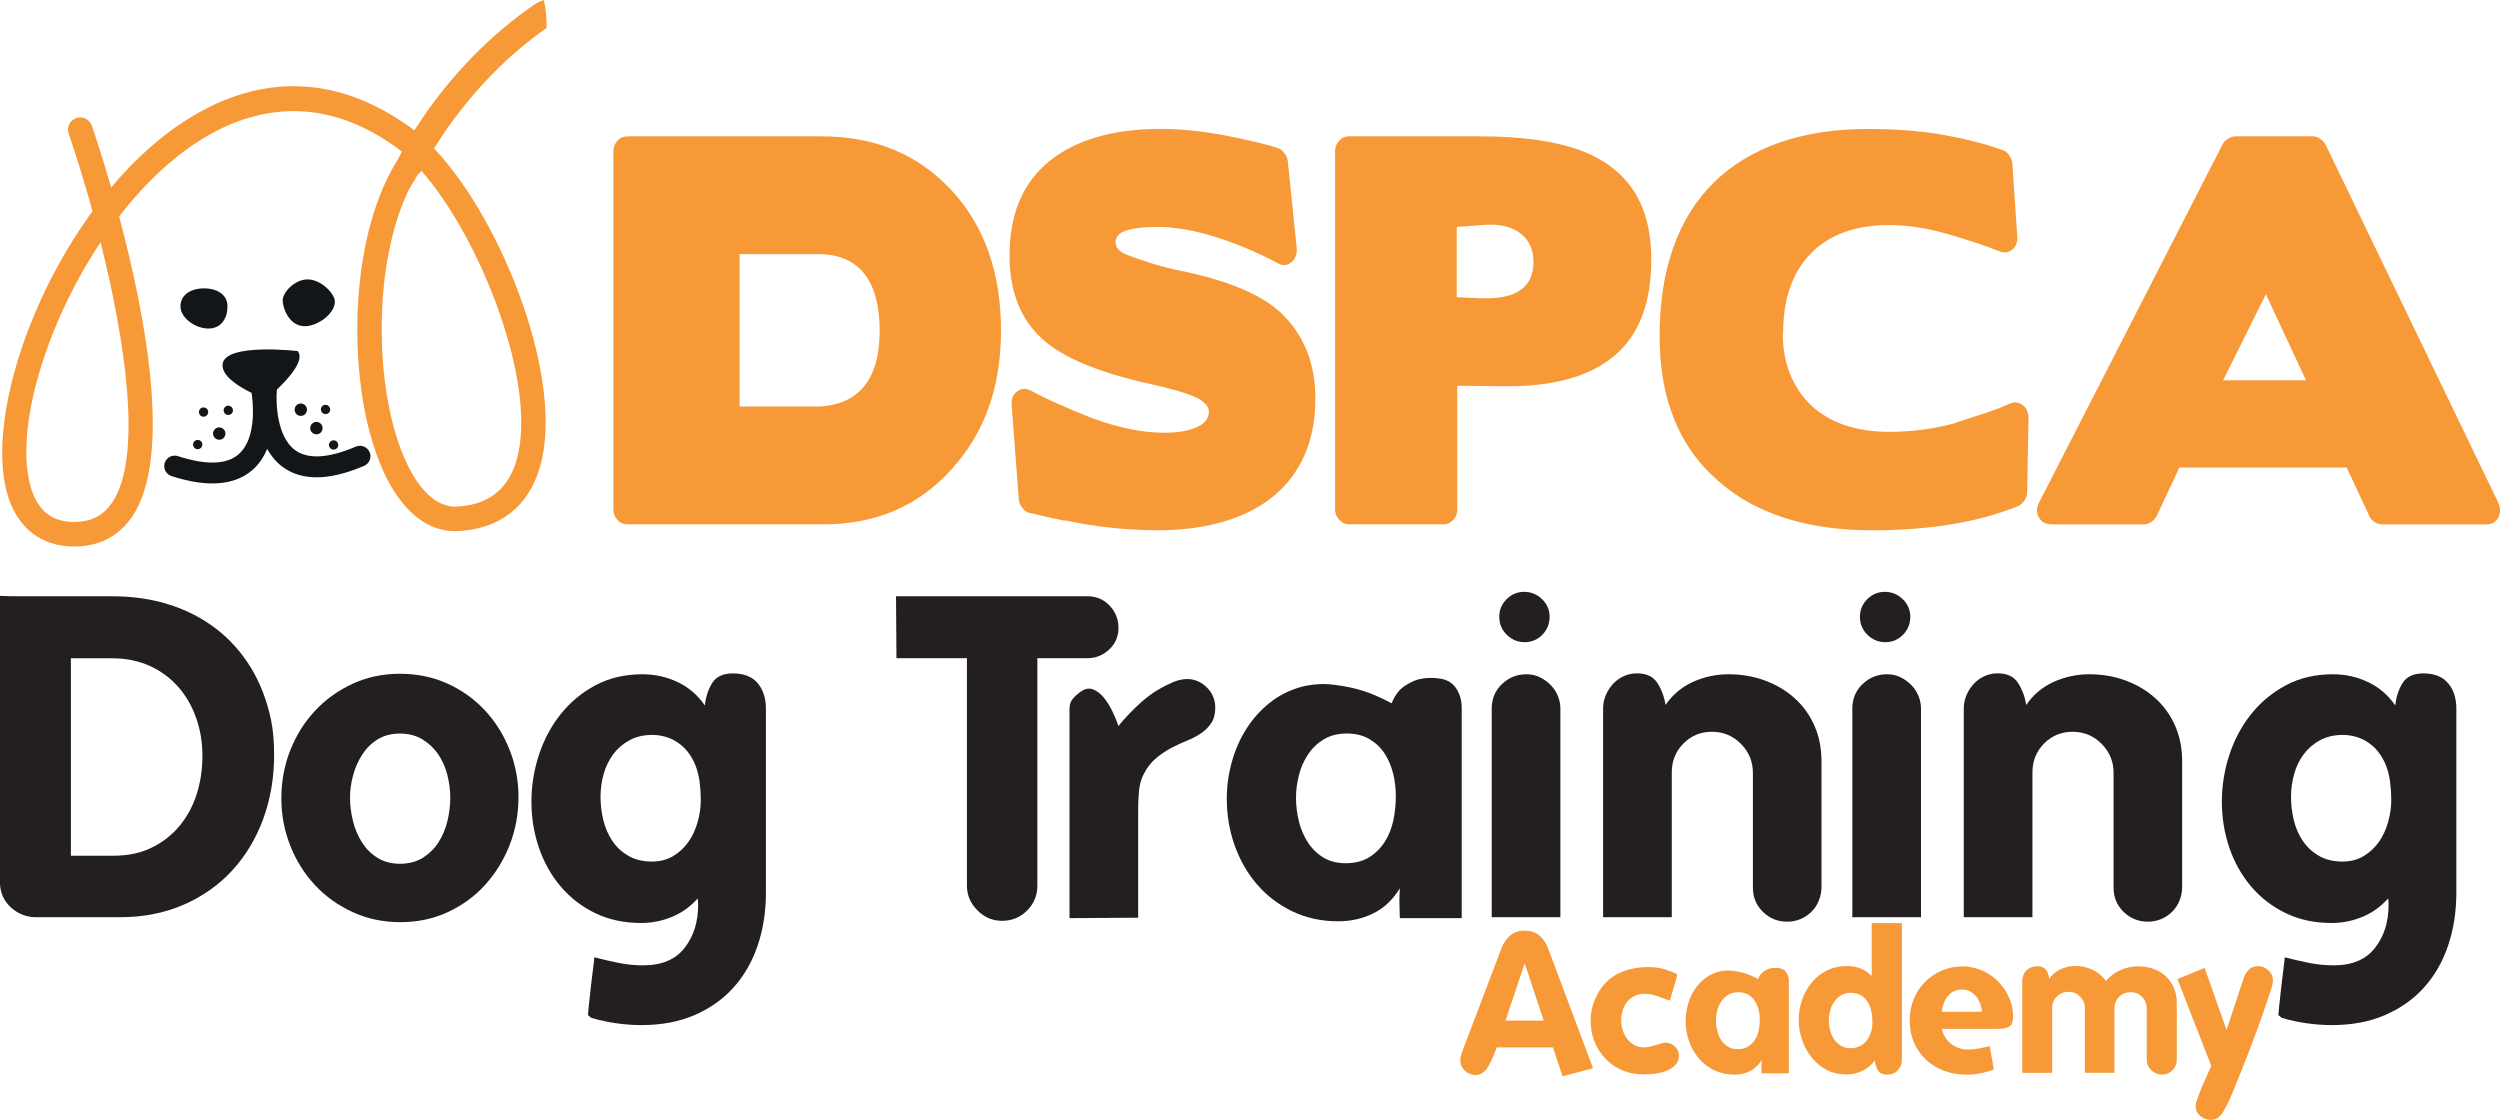 <?xml version="1.0" encoding="UTF-8"?>
<svg id="Layer_2" data-name="Layer 2" xmlns="http://www.w3.org/2000/svg" viewBox="0 0 459.84 205.98">
  <defs>
    <style>
      .cls-1 {
        fill: #131618;
      }

      .cls-1, .cls-2, .cls-3 {
        stroke-width: 0px;
      }

      .cls-2 {
        fill: #231f20;
      }

      .cls-3 {
        fill: #f89938;
      }
    </style>
  </defs>
  <g id="Layer_1-2" data-name="Layer 1">
    <g>
      <path class="cls-1" d="M33.2,56.42c.05,2.12,2.84,4.07,5.23,4.01,2.39-.05,3.46-2.07,3.41-4.19-.04-2.13-2.06-3.25-4.45-3.2-2.39.05-4.24,1.25-4.2,3.38"/>
      <path class="cls-1" d="M52,55.32c.03,1.52,1.56,5.97,5.84,4.32,2.23-.86,3.79-2.68,3.75-4.2-.04-1.53-2.67-4.1-5.06-4.05-2.39.05-4.57,2.41-4.54,3.93"/>
      <path class="cls-1" d="M67.98,83.16c-.42-.97-1.55-1.43-2.53-1.01-5.05,2.16-8.81,2.37-11.18.64-3.39-2.49-3.56-8.85-3.34-11.13,2.18-2.08,5.22-5.46,3.81-7.09,0,0-13.45-1.55-13.8,2.45-.19,2.14,2.93,4.07,5.33,5.24.17,1.06,1.16,8.16-2.34,11.26-2.2,1.95-5.97,2.08-11.2.38-1.01-.33-2.1.22-2.43,1.23-.33,1.02.23,2.1,1.24,2.43,2.62.85,4.99,1.31,7.1,1.36,3.23.08,5.85-.75,7.85-2.52,1.22-1.08,2.06-2.42,2.65-3.83.7,1.25,1.62,2.41,2.84,3.31,1.65,1.21,3.61,1.85,5.89,1.91,2.63.07,5.67-.63,9.1-2.1.98-.42,1.43-1.55,1.01-2.54Z"/>
      <path class="cls-1" d="M56.47,75.35c0-.63-.52-1.13-1.15-1.13-.63,0-1.13.52-1.13,1.15,0,.63.52,1.14,1.15,1.13.63,0,1.13-.52,1.12-1.15"/>
      <path class="cls-1" d="M59.34,78.74c0-.63-.52-1.14-1.15-1.13-.63.01-1.13.52-1.13,1.15,0,.63.52,1.13,1.15,1.13.63,0,1.13-.52,1.12-1.14"/>
      <path class="cls-1" d="M38.3,75.79c0-.47-.39-.85-.86-.85-.47,0-.85.39-.85.86,0,.47.39.85.86.85.47,0,.85-.39.84-.86"/>
      <path class="cls-1" d="M60.73,75.31c0-.47-.39-.85-.86-.85-.47,0-.85.39-.84.86,0,.47.39.85.86.85.47,0,.85-.39.84-.86"/>
      <path class="cls-1" d="M42.84,75.47c0-.47-.39-.85-.86-.85-.47,0-.85.39-.84.86,0,.47.39.85.86.85.47,0,.85-.39.85-.86"/>
      <path class="cls-1" d="M41.46,79.74c0-.63-.52-1.13-1.15-1.13-.63,0-1.13.52-1.12,1.15,0,.62.52,1.13,1.15,1.13.63,0,1.13-.52,1.13-1.15"/>
      <path class="cls-1" d="M37.22,81.76c0-.47-.39-.85-.86-.84-.47,0-.85.39-.85.86,0,.47.39.85.86.84.47,0,.85-.39.84-.86"/>
      <path class="cls-1" d="M62.21,81.83c0-.47-.39-.85-.86-.84-.47,0-.85.39-.84.86,0,.47.39.85.86.85.47,0,.85-.39.85-.86"/>
      <path class="cls-3" d="M95.02,84.6c-1.58,5.43-5.14,8.23-10.91,8.58-4.92.3-9.37-5.47-11.9-15.41-3.24-12.69-2.79-31.14,3.08-43.07.02-.03.06-.06.08-.1.48-.83.97-1.65,1.46-2.47.27-.18.5-.42.68-.71,10.99,12.47,21.48,39.5,17.51,53.19M20.58,92.51c-1.55,2.25-3.68,3.4-6.53,3.49-4.08.14-6.75-1.69-8.14-5.64-3.53-10,1.95-29.81,12.59-45.8,4.41,17.63,7.9,39.44,2.08,47.95M79.83,27.32h0c3.21-5.21,10.01-14.7,20.69-22.17,0-.3.01-.59.01-.89-.02-1.51-.19-2.92-.49-4.25-.7.23-1.39.57-2.07,1.04-11.03,7.66-18.13,17.19-21.76,22.94-.24-.19-.47-.38-.71-.55-18.26-13.14-34.25-6.78-44.44.86-3.82,2.86-7.38,6.33-10.62,10.18-1.84-6.39-3.34-10.76-3.55-11.37-.41-1.17-1.69-1.79-2.87-1.39-1.17.41-1.79,1.69-1.39,2.86,1.22,3.51,2.8,8.52,4.38,14.28C4.08,56.54-2.55,79.93,1.67,91.87c1.92,5.44,5.98,8.48,11.48,8.64.35,0,.7,0,1.06,0,4.31-.15,7.7-1.99,10.07-5.45,7.57-11.06,2.33-37.66-2.37-55.25,3.54-4.58,7.52-8.68,11.84-11.91,8.99-6.74,23.08-12.35,39.12-.81.35.25.7.53,1.04.81-.36.68-.57,1.11-.62,1.21-.02.05-.04.1-.06.15-8.37,13.12-9.07,35.18-5.39,49.62,3.15,12.38,9.18,19.23,16.53,18.8,7.68-.46,12.85-4.54,14.96-11.82,4.57-15.75-6.73-44.82-19.14-58.18l-.36-.35Z"/>
      <path class="cls-3" d="M158.93,50.29c-1.92-2.37-4.73-3.55-8.45-3.55h-14.44v28.04h13.78c3.94,0,6.92-1.17,8.94-3.51,2.02-2.34,3.04-5.81,3.04-10.42s-.96-8.19-2.87-10.56M151.13,25.08c9.79,0,17.75,3.31,23.88,9.92,6.07,6.55,9.11,15.14,9.11,25.76s-3.06,18.93-9.19,25.67c-6.07,6.68-13.89,10.01-23.46,10.01h-36.1c-.71,0-1.32-.28-1.81-.82-.49-.55-.74-1.18-.74-1.91V27.81c0-.73.25-1.37.74-1.91.49-.55,1.09-.82,1.81-.82h35.77Z"/>
      <path class="cls-3" d="M239.94,83.75c-1.34,3-3.26,5.52-5.74,7.55-2.49,2.03-5.52,3.58-9.11,4.64-3.59,1.06-7.62,1.59-12.1,1.59-2.41,0-4.8-.11-7.18-.32-2.38-.21-4.74-.53-7.09-.95-.55-.13-1.03-.21-1.44-.27-.41-.06-.83-.15-1.27-.28v.09c-1.59-.3-2.94-.59-4.06-.86-1.12-.28-1.98-.47-2.58-.59-.49-.12-.93-.42-1.31-.91-.38-.48-.6-1-.66-1.55l-1.31-17.3c-.11-1.15.22-2.02.99-2.59.77-.58,1.61-.62,2.54-.14,2.68,1.46,6.4,3.13,11.16,5.01,4.92,1.82,9.38,2.73,13.37,2.73,2.46,0,4.44-.34,5.95-1,1.5-.67,2.26-1.64,2.26-2.91,0-.67-.44-1.33-1.31-2-1.42-.97-4.65-2-9.68-3.1-9.46-2.12-16.02-4.88-19.69-8.28-3.99-3.64-5.99-8.74-5.99-15.29,0-7.65,2.45-13.44,7.34-17.39,4.9-3.94,11.72-5.92,20.47-5.92,3.83,0,7.9.43,12.22,1.27,2.08.43,3.9.82,5.46,1.19,1.56.36,2.86.73,3.89,1.09.44.12.83.43,1.19.91.35.49.56.97.61,1.46l1.64,15.93c.11,1.16-.22,2.05-.99,2.69-.77.64-1.62.68-2.54.14-1.69-.91-3.47-1.76-5.33-2.55-1.86-.79-3.81-1.52-5.83-2.19-4.05-1.27-7.68-1.91-10.91-1.91-2.46,0-4.36.21-5.7.64-1.34.42-2.01,1.15-2.01,2.19,0,.97.68,1.73,2.05,2.28,1.26.49,2.79,1.02,4.59,1.59,1.81.58,3.94,1.11,6.4,1.59,8.86,1.94,14.93,4.74,18.21,8.37,3.66,3.88,5.49,8.86,5.49,14.93,0,3.95-.67,7.42-2.01,10.42"/>
      <path class="cls-3" d="M267.95,41.74v12.93l4.18.18c6.62.31,9.93-1.91,9.93-6.65,0-2.31-.82-4.08-2.46-5.32-1.64-1.24-3.94-1.75-6.89-1.5l-4.76.36ZM268.04,70.96v22.76c0,.73-.25,1.37-.74,1.91-.49.55-1.09.82-1.8.82h-17.39c-.66,0-1.25-.28-1.76-.82-.52-.55-.78-1.18-.78-1.91V27.81c0-.73.24-1.37.74-1.91.49-.55,1.07-.82,1.72-.82h24.2c5.19,0,9.76.41,13.7,1.23,3.94.82,7.22,2.14,9.85,3.96,2.62,1.82,4.61,4.17,5.94,7.05,1.34,2.88,2.01,6.36,2.01,10.42,0,8.07-2.3,14-6.89,17.79-4.59,3.8-11.38,5.63-20.35,5.51l-8.45-.09Z"/>
      <path class="cls-3" d="M327.92,61.31c0,2.79.45,5.29,1.35,7.51.9,2.21,2.17,4.11,3.81,5.69,3.5,3.28,8.32,4.92,14.44,4.92,4.21,0,8.28-.55,12.22-1.64h-.16c2.08-.67,3.95-1.27,5.62-1.82,1.67-.55,3.16-1.12,4.47-1.73.87-.36,1.67-.28,2.38.27.71.55,1.07,1.34,1.07,2.37l-.25,13.65c0,.49-.16.99-.49,1.5-.33.52-.71.86-1.15,1.05-3.78,1.52-7.89,2.64-12.35,3.37-4.46.73-9.28,1.09-14.48,1.09-12.09,0-21.55-3.04-28.39-9.11-7.16-6.19-10.75-15.05-10.75-26.58,0-6.19.85-11.65,2.54-16.38,1.69-4.74,4.18-8.71,7.46-11.92,3.28-3.22,7.3-5.66,12.06-7.33,4.76-1.67,10.17-2.5,16.24-2.5,5.3,0,10.04.38,14.19,1.14,4.16.76,7.71,1.68,10.67,2.78.44.12.82.42,1.14.91.33.48.52.97.58,1.46l.9,13.38c.11,1.09-.19,1.93-.9,2.51-.71.58-1.5.68-2.38.32-2.41-.97-5.5-2-9.27-3.1-1.85-.55-3.7-.97-5.53-1.27-1.83-.3-3.68-.45-5.54-.45-6.12,0-10.9,1.73-14.31,5.19-3.42,3.46-5.13,8.38-5.13,14.75h-.08Z"/>
      <path class="cls-3" d="M408.9,69.96h15.26l-7.38-15.84-7.88,15.84ZM438.02,96.45c-.38,0-.81-.15-1.27-.45-.47-.3-.78-.67-.94-1.09l-4.18-8.92h-30.76l-4.18,8.92c-.22.43-.55.79-.99,1.09-.44.3-.87.45-1.31.45h-16.99c-1.09,0-1.89-.42-2.38-1.28-.49-.85-.47-1.79.08-2.82l33.72-65.81c.16-.36.49-.7.98-1,.49-.3.9-.46,1.23-.46h14.52c.38,0,.79.15,1.23.46.44.3.77.67.99,1.09l31.75,65.82c.44,1.03.44,1.96,0,2.78-.44.82-1.2,1.23-2.3,1.23h-19.2Z"/>
      <g>
        <path class="cls-2" d="M48.42,150.63c-1.34,3.64-3.24,6.79-5.7,9.47-2.46,2.68-5.44,4.78-8.94,6.31-3.5,1.53-7.41,2.3-11.73,2.3H6.72c-1.86,0-3.44-.62-4.76-1.84-1.31-1.23-1.97-2.77-1.97-4.63v-52.64c.98.05,2.43.08,4.35.08h16.4c3.72,0,7.17.51,10.37,1.52,3.2,1.01,6.07,2.49,8.61,4.43s4.67,4.32,6.4,7.13c1.72,2.82,2.96,6.03,3.73,9.63.22,1.09.37,2.17.45,3.24.08,1.07.12,2.15.12,3.24,0,4.21-.67,8.13-2.01,11.77ZM13.04,121.07v36.33h7.79c2.68,0,5.03-.49,7.05-1.48,2.02-.98,3.73-2.31,5.12-3.98,1.39-1.67,2.45-3.61,3.16-5.82.71-2.21,1.07-4.58,1.07-7.09s-.38-4.78-1.15-6.97c-.77-2.19-1.87-4.1-3.32-5.74-1.45-1.64-3.2-2.92-5.25-3.85-2.05-.93-4.36-1.39-6.93-1.39h-7.54Z"/>
        <path class="cls-2" d="M93.73,155.47c-1.09,2.76-2.6,5.19-4.51,7.3-1.91,2.11-4.2,3.77-6.85,5-2.65,1.23-5.56,1.85-8.73,1.85s-6.1-.62-8.77-1.85c-2.68-1.23-4.99-2.88-6.93-4.96-1.94-2.08-3.46-4.5-4.55-7.26-1.09-2.76-1.64-5.67-1.64-8.73s.55-6.05,1.64-8.82c1.09-2.76,2.61-5.18,4.55-7.26,1.94-2.08,4.24-3.73,6.89-4.96,2.65-1.23,5.56-1.85,8.73-1.85s6.08.6,8.73,1.8c2.65,1.2,4.95,2.84,6.89,4.92,1.94,2.08,3.46,4.5,4.55,7.26,1.09,2.76,1.64,5.67,1.64,8.73s-.55,6.05-1.64,8.81ZM82.29,142.56c-.36-1.42-.92-2.69-1.68-3.81-.77-1.12-1.74-2.04-2.91-2.75-1.18-.71-2.56-1.07-4.14-1.07s-2.95.36-4.1,1.07c-1.15.71-2.09,1.64-2.83,2.79-.74,1.15-1.3,2.42-1.68,3.81-.38,1.39-.57,2.78-.57,4.14s.18,2.77.53,4.22c.35,1.45.9,2.76,1.64,3.94.74,1.18,1.69,2.13,2.87,2.87,1.17.74,2.55,1.11,4.14,1.11s3.05-.37,4.22-1.11c1.17-.74,2.13-1.68,2.87-2.83.74-1.15,1.28-2.45,1.64-3.89.35-1.45.53-2.88.53-4.3s-.18-2.76-.53-4.18Z"/>
        <path class="cls-2" d="M139.36,173.92c-1.01,2.98-2.49,5.55-4.43,7.71-1.94,2.16-4.33,3.85-7.17,5.08-2.84,1.23-6.1,1.84-9.76,1.84-1.53,0-3.08-.11-4.63-.33-1.56-.22-3.07-.55-4.55-.98-.11-.06-.22-.14-.33-.25-.11-.11-.22-.19-.33-.25,0-.22.05-.86.16-1.93.11-1.07.23-2.2.37-3.4.14-1.2.27-2.32.41-3.36.14-1.04.21-1.69.21-1.97,1.48.38,2.96.72,4.47,1.03,1.5.3,3.02.45,4.55.45,3.39,0,5.92-1.07,7.58-3.2,1.67-2.13,2.5-4.76,2.5-7.87,0-.55-.03-.96-.08-1.23-1.31,1.48-2.87,2.6-4.67,3.36-1.8.76-3.72,1.15-5.74,1.15-3.12,0-5.92-.6-8.41-1.8-2.49-1.2-4.61-2.83-6.35-4.88-1.75-2.05-3.09-4.43-4.02-7.13-.93-2.71-1.39-5.54-1.39-8.49s.46-5.83,1.39-8.65c.93-2.82,2.27-5.32,4.02-7.5,1.75-2.19,3.88-3.95,6.4-5.29,2.51-1.34,5.38-2.01,8.61-2.01,2.3,0,4.46.48,6.48,1.44,2.02.96,3.69,2.39,5,4.3.16-1.58.62-2.96,1.35-4.14.74-1.17,2.01-1.76,3.81-1.76,2.02,0,3.54.6,4.55,1.8,1.01,1.2,1.52,2.76,1.52,4.67v33.87c0,3.5-.51,6.74-1.52,9.72ZM128.7,143.91c-.14-1.07-.38-2.08-.74-3.03-.36-.96-.86-1.84-1.52-2.67-.66-.82-1.48-1.5-2.46-2.05-1.26-.66-2.6-.98-4.02-.98-1.59,0-2.98.33-4.18.98-1.2.66-2.2,1.52-2.99,2.58-.79,1.07-1.38,2.28-1.76,3.65-.38,1.37-.57,2.76-.57,4.18s.18,2.92.53,4.35c.35,1.42.92,2.69,1.68,3.81.76,1.12,1.75,2.02,2.95,2.71,1.2.68,2.62,1.03,4.26,1.03,1.53,0,2.86-.34,3.98-1.03,1.12-.68,2.05-1.56,2.79-2.62.74-1.07,1.3-2.28,1.68-3.65.38-1.37.57-2.71.57-4.02,0-1.09-.07-2.17-.21-3.24Z"/>
      </g>
      <g>
        <path class="cls-2" d="M204.01,119.47c-1.15,1.07-2.49,1.6-4.02,1.6h-9.18v41.82c0,1.8-.63,3.33-1.89,4.59-1.26,1.26-2.79,1.89-4.59,1.89s-3.27-.64-4.55-1.93c-1.28-1.28-1.93-2.8-1.93-4.55v-41.82h-12.96l-.08-11.4h35.18c1.64,0,3.01.57,4.1,1.72,1.09,1.15,1.64,2.52,1.64,4.1s-.57,2.91-1.72,3.98Z"/>
        <path class="cls-2" d="M222.79,133c-.49.74-1.12,1.37-1.89,1.89-.77.52-1.63.97-2.58,1.35-.96.38-1.93.83-2.91,1.35-.98.52-1.91,1.15-2.79,1.89-.88.74-1.61,1.68-2.21,2.83-.49.93-.79,1.96-.9,3.08-.11,1.12-.16,2.31-.16,3.57v19.84l-12.63.08v-38.46c0-.76.19-1.38.57-1.84.38-.46.87-.92,1.48-1.35.76-.55,1.5-.7,2.21-.45.71.25,1.37.73,1.97,1.44.6.71,1.13,1.54,1.6,2.5.46.96.86,1.9,1.19,2.83.05-.11.35-.48.9-1.11.55-.63,1.34-1.45,2.38-2.46,1.04-1.01,2.13-1.9,3.28-2.67.93-.6,2-1.17,3.2-1.72,1.2-.55,2.35-.76,3.44-.66,1.26.16,2.34.74,3.24,1.72.9.98,1.35,2.16,1.35,3.53,0,1.15-.25,2.09-.74,2.83Z"/>
      </g>
      <g>
        <path class="cls-2" d="M257.48,168.88c0-.33-.01-.79-.04-1.39-.03-.6-.04-1.2-.04-1.8s.03-1.37.08-2.3c-1.26,2.08-2.87,3.61-4.84,4.59-1.97.98-4.13,1.48-6.48,1.48-3.12,0-5.95-.62-8.49-1.85-2.54-1.23-4.7-2.88-6.48-4.96-1.78-2.08-3.14-4.47-4.1-7.17-.96-2.71-1.44-5.56-1.44-8.57,0-2.3.31-4.56.94-6.81.63-2.24,1.53-4.28,2.71-6.11,1.17-1.83,2.61-3.42,4.3-4.76,1.69-1.34,3.63-2.31,5.82-2.91,1.97-.49,3.95-.62,5.94-.37,2,.25,3.77.61,5.33,1.11,1.56.49,3.32,1.26,5.29,2.3.6-1.53,1.45-2.62,2.54-3.28,1.09-.71,2.13-1.13,3.12-1.27.98-.14,1.91-.15,2.79-.04,1.48.11,2.58.68,3.32,1.72.74,1.04,1.11,2.27,1.11,3.69v38.7h-11.4ZM256.25,142.31c-.33-1.37-.85-2.6-1.56-3.69-.71-1.09-1.64-1.98-2.79-2.67-1.15-.68-2.54-1.03-4.18-1.03s-3.05.36-4.22,1.07c-1.18.71-2.15,1.64-2.91,2.79-.77,1.15-1.33,2.43-1.68,3.85-.36,1.42-.53,2.82-.53,4.18s.18,2.84.53,4.26c.35,1.42.9,2.71,1.64,3.85.74,1.15,1.68,2.08,2.83,2.79,1.15.71,2.54,1.07,4.18,1.07s3.13-.37,4.3-1.11c1.17-.74,2.13-1.69,2.87-2.87.74-1.17,1.26-2.49,1.56-3.94.3-1.45.45-2.91.45-4.39s-.16-2.82-.49-4.18Z"/>
        <path class="cls-2" d="M274.38,168.71v-38.38c0-1.8.63-3.31,1.89-4.51,1.26-1.2,2.76-1.8,4.51-1.8.87,0,1.68.18,2.42.53.74.36,1.39.82,1.97,1.39.57.57,1.03,1.24,1.35,2.01.33.77.49,1.56.49,2.38v38.38h-12.63ZM283.64,110.21c.93.9,1.39,1.98,1.39,3.24s-.45,2.42-1.35,3.32c-.9.9-1.98,1.35-3.24,1.35s-2.35-.45-3.28-1.35c-.93-.9-1.39-2.01-1.39-3.32s.45-2.34,1.35-3.24,1.98-1.35,3.24-1.35,2.35.45,3.28,1.35Z"/>
      </g>
      <path class="cls-2" d="M334.56,165.64c-.33.79-.78,1.48-1.35,2.05-.57.57-1.24,1.03-2.01,1.35-.77.33-1.59.49-2.46.49-1.75,0-3.24-.6-4.47-1.8-1.23-1.2-1.85-2.68-1.85-4.43v-21.16c0-2.08-.74-3.85-2.21-5.33s-3.25-2.21-5.33-2.21-3.83.73-5.25,2.17c-1.42,1.45-2.13,3.21-2.13,5.29v26.65h-12.63v-38.38c0-.87.16-1.69.49-2.46.33-.76.76-1.45,1.31-2.05.55-.6,1.2-1.08,1.97-1.44.76-.35,1.58-.53,2.46-.53,1.75,0,3,.6,3.77,1.8.76,1.2,1.26,2.54,1.48,4.02,1.31-1.91,3.01-3.33,5.08-4.26,2.08-.93,4.26-1.39,6.56-1.39s4.56.38,6.64,1.15c2.08.77,3.9,1.84,5.45,3.24,1.56,1.39,2.77,3.08,3.65,5.04.87,1.97,1.31,4.18,1.31,6.64v23.04c0,.88-.16,1.71-.49,2.5Z"/>
      <g>
        <path class="cls-2" d="M340.71,168.71v-38.38c0-1.8.63-3.31,1.89-4.51,1.26-1.2,2.76-1.8,4.51-1.8.87,0,1.68.18,2.42.53.74.36,1.39.82,1.97,1.39.57.57,1.03,1.24,1.35,2.01.33.77.49,1.56.49,2.38v38.38h-12.63ZM349.98,110.21c.93.9,1.39,1.98,1.39,3.24s-.45,2.42-1.35,3.32c-.9.9-1.98,1.35-3.24,1.35s-2.35-.45-3.28-1.35c-.93-.9-1.39-2.01-1.39-3.32s.45-2.34,1.35-3.24,1.98-1.35,3.24-1.35,2.35.45,3.28,1.35Z"/>
        <path class="cls-2" d="M400.9,165.64c-.33.79-.78,1.48-1.35,2.05-.57.57-1.24,1.03-2.01,1.35-.77.33-1.59.49-2.46.49-1.75,0-3.24-.6-4.47-1.8-1.23-1.2-1.85-2.68-1.85-4.43v-21.16c0-2.08-.74-3.85-2.21-5.33s-3.25-2.21-5.33-2.21-3.83.73-5.25,2.17c-1.42,1.45-2.13,3.21-2.13,5.29v26.65h-12.63v-38.38c0-.87.16-1.69.49-2.46.33-.76.76-1.45,1.31-2.05.55-.6,1.2-1.08,1.97-1.44.76-.35,1.58-.53,2.46-.53,1.75,0,3,.6,3.77,1.8.76,1.2,1.26,2.54,1.48,4.02,1.31-1.91,3.01-3.33,5.08-4.26,2.08-.93,4.26-1.39,6.56-1.39s4.56.38,6.64,1.15c2.08.77,3.9,1.84,5.45,3.24,1.56,1.39,2.77,3.08,3.65,5.04.87,1.97,1.31,4.18,1.31,6.64v23.04c0,.88-.16,1.71-.49,2.5Z"/>
        <path class="cls-2" d="M450.3,173.92c-1.01,2.98-2.49,5.55-4.43,7.71-1.94,2.16-4.33,3.85-7.18,5.08-2.84,1.23-6.1,1.84-9.76,1.84-1.53,0-3.08-.11-4.63-.33-1.56-.22-3.08-.55-4.55-.98-.11-.06-.22-.14-.33-.25s-.22-.19-.33-.25c0-.22.05-.86.16-1.93.11-1.07.23-2.2.37-3.4.14-1.2.27-2.32.41-3.36.14-1.04.21-1.69.21-1.97,1.48.38,2.96.72,4.47,1.03,1.5.3,3.02.45,4.55.45,3.39,0,5.92-1.07,7.58-3.2,1.67-2.13,2.5-4.76,2.5-7.87,0-.55-.03-.96-.08-1.23-1.31,1.48-2.87,2.6-4.67,3.36s-3.72,1.15-5.74,1.15c-3.12,0-5.92-.6-8.4-1.8-2.49-1.2-4.61-2.83-6.36-4.88-1.75-2.05-3.09-4.43-4.02-7.13-.93-2.71-1.39-5.54-1.39-8.49s.46-5.83,1.39-8.65c.93-2.82,2.27-5.32,4.02-7.5,1.75-2.19,3.88-3.95,6.4-5.29,2.51-1.34,5.38-2.01,8.61-2.01,2.3,0,4.46.48,6.48,1.44,2.02.96,3.69,2.39,5,4.3.16-1.58.61-2.96,1.35-4.14.74-1.17,2.01-1.76,3.81-1.76,2.02,0,3.54.6,4.55,1.8,1.01,1.2,1.52,2.76,1.52,4.67v33.87c0,3.5-.51,6.74-1.52,9.72ZM439.64,143.91c-.14-1.07-.38-2.08-.74-3.03-.36-.96-.86-1.84-1.52-2.67s-1.48-1.5-2.46-2.05c-1.26-.66-2.6-.98-4.02-.98-1.59,0-2.98.33-4.18.98-1.2.66-2.2,1.52-2.99,2.58-.79,1.07-1.38,2.28-1.76,3.65-.38,1.37-.57,2.76-.57,4.18s.18,2.92.53,4.35c.35,1.42.92,2.69,1.68,3.81.77,1.12,1.75,2.02,2.95,2.71,1.2.68,2.62,1.03,4.26,1.03,1.53,0,2.86-.34,3.98-1.03,1.12-.68,2.05-1.56,2.79-2.62.74-1.07,1.3-2.28,1.68-3.65.38-1.37.57-2.71.57-4.02,0-1.09-.07-2.17-.21-3.24Z"/>
      </g>
      <g>
        <path class="cls-3" d="M287.4,197.95l-1.76-5.29h-10.33c-.07.22-.2.55-.38.99-.18.44-.38.9-.59,1.37-.22.47-.44.89-.67,1.28-.23.38-.43.61-.59.68-.19.22-.43.4-.7.54-.28.14-.58.22-.92.22-.77,0-1.43-.26-2-.77-.56-.52-.85-1.17-.85-1.96,0-.26.03-.52.09-.77.06-.25.14-.5.23-.74l7.24-19.08c.36-.94.89-1.71,1.58-2.32.7-.61,1.57-.92,2.63-.92,1.13,0,2.04.29,2.74.86.7.58,1.24,1.37,1.62,2.38l8.28,22.07-5.62,1.48ZM280.45,177.18l-3.53,10.55h7.02l-3.49-10.55Z"/>
        <path class="cls-3" d="M305.9,178.22c.84.22,1.7.54,2.59.97-.02.29-.1.65-.22,1.08-.12.43-.25.88-.4,1.35-.14.47-.28.92-.41,1.35-.13.43-.22.79-.27,1.08-.74-.24-1.52-.51-2.32-.81-.8-.3-1.59-.45-2.36-.45-.7,0-1.31.13-1.85.4-.54.26-.99.62-1.35,1.06-.36.44-.64.96-.83,1.55-.19.59-.29,1.21-.29,1.85,0,.6.09,1.2.27,1.8.18.6.45,1.13.81,1.6.36.47.8.85,1.31,1.15.52.3,1.11.45,1.78.45.36,0,.73-.04,1.1-.13s.74-.18,1.1-.29c.36-.11.7-.21,1.01-.31.31-.1.59-.14.83-.14.65,0,1.21.24,1.69.72.48.48.72,1.03.72,1.66,0,.72-.23,1.31-.68,1.76-.46.46-1.01.81-1.66,1.06-.65.25-1.33.42-2.05.5-.72.08-1.36.13-1.91.13-.02.02-.07.04-.14.04-.05,0-.08-.01-.11-.04-1.42,0-2.71-.25-3.89-.76s-2.2-1.21-3.06-2.11c-.86-.9-1.54-1.95-2.02-3.15s-.72-2.51-.72-3.92c0-1.08.18-2.13.54-3.15.36-1.02.83-1.94,1.4-2.75.98-1.37,2.23-2.36,3.73-2.97,1.5-.61,3.13-.92,4.88-.92,1.01,0,1.93.11,2.77.32Z"/>
        <path class="cls-3" d="M324.01,197.41c0-.14,0-.35-.02-.61-.01-.26-.02-.53-.02-.79s.01-.6.04-1.01c-.55.91-1.26,1.58-2.12,2.02-.86.43-1.81.65-2.84.65-1.37,0-2.61-.27-3.73-.81-1.12-.54-2.06-1.27-2.84-2.18-.78-.91-1.38-1.96-1.8-3.15-.42-1.19-.63-2.44-.63-3.76,0-1.01.14-2,.41-2.99.28-.98.67-1.88,1.19-2.68.52-.8,1.15-1.5,1.89-2.09s1.6-1.01,2.56-1.28c.86-.22,1.73-.27,2.61-.16.88.11,1.66.27,2.34.49.68.22,1.46.55,2.32,1.01.26-.67.64-1.15,1.12-1.44.48-.31.94-.5,1.37-.56.43-.06.84-.07,1.22-.02.65.05,1.13.3,1.46.76s.49,1,.49,1.62v16.99h-5ZM323.47,185.75c-.14-.6-.37-1.14-.68-1.62-.31-.48-.72-.87-1.22-1.17s-1.12-.45-1.84-.45-1.34.16-1.85.47c-.52.31-.94.72-1.28,1.22-.34.5-.58,1.07-.74,1.69-.16.62-.23,1.24-.23,1.84s.08,1.25.23,1.87c.16.62.4,1.19.72,1.69s.74.91,1.24,1.22c.5.31,1.12.47,1.84.47s1.37-.16,1.89-.49c.52-.32.94-.74,1.26-1.26.32-.52.55-1.09.68-1.73.13-.64.2-1.28.2-1.93s-.07-1.24-.22-1.84Z"/>
        <path class="cls-3" d="M349.08,196.87c-.49.53-1.16.79-2,.79-.79,0-1.35-.27-1.67-.81-.32-.54-.51-1.13-.56-1.78-.62.84-1.4,1.48-2.32,1.91-.92.43-1.9.65-2.93.65-1.34,0-2.56-.29-3.64-.86s-2-1.34-2.75-2.29c-.76-.95-1.34-2.02-1.75-3.22s-.61-2.42-.61-3.67.21-2.54.63-3.73c.42-1.19,1.01-2.24,1.78-3.17.77-.92,1.7-1.66,2.81-2.2,1.1-.54,2.34-.81,3.71-.81,1.78,0,3.28.61,4.5,1.84v-9.72h5.54v25.02c0,.84-.25,1.52-.74,2.05ZM344.22,186.05c-.13-.64-.35-1.21-.65-1.71-.3-.5-.71-.92-1.22-1.24-.52-.32-1.15-.49-1.89-.49-.7,0-1.3.15-1.8.45-.5.3-.92.69-1.26,1.17-.34.48-.59,1.02-.76,1.62-.17.6-.25,1.2-.25,1.8s.08,1.24.23,1.85c.16.61.4,1.16.72,1.64.32.48.74.88,1.24,1.19.5.31,1.1.47,1.8.47s1.27-.14,1.78-.41c.52-.28.94-.64,1.26-1.08.32-.44.57-.95.74-1.53.17-.58.25-1.18.25-1.8s-.07-1.29-.2-1.93Z"/>
        <path class="cls-3" d="M369.6,188.79c-.44.3-1.09.45-1.93.45h-10.51c.26,1.15.84,2.08,1.73,2.77.89.7,1.94,1.04,3.17,1.04.65,0,1.3-.07,1.96-.2.66-.13,1.31-.27,1.96-.41l.76,4.25c-.84.34-1.67.58-2.5.74-.83.16-1.7.23-2.61.23-1.46,0-2.83-.24-4.09-.72-1.26-.48-2.36-1.16-3.29-2.03-.94-.88-1.67-1.93-2.2-3.15-.53-1.22-.79-2.59-.79-4.1,0-1.39.25-2.69.74-3.89.49-1.2,1.18-2.24,2.05-3.13.88-.89,1.91-1.59,3.1-2.11,1.19-.52,2.48-.77,3.87-.77,1.22,0,2.4.25,3.53.74,1.13.49,2.11,1.16,2.95,2s1.51,1.82,2.02,2.93.76,2.3.76,3.55c0,.91-.22,1.52-.67,1.82ZM364.54,186.11c-.02-.5-.13-1-.31-1.49s-.42-.93-.72-1.31c-.3-.38-.67-.7-1.1-.94-.43-.24-.92-.36-1.48-.36-.6,0-1.12.11-1.57.34-.45.23-.82.53-1.12.92-.3.38-.54.82-.72,1.31-.18.49-.31,1-.38,1.53h7.38Z"/>
      </g>
      <g>
        <path class="cls-3" d="M399.61,196.85c-.53.54-1.18.81-1.94.81s-1.43-.27-1.98-.81c-.55-.54-.83-1.19-.83-1.96v-9.4c0-.82-.28-1.52-.85-2.11-.56-.59-1.27-.88-2.11-.88s-1.55.29-2.12.86-.86,1.27-.86,2.09v11.88h-5.44v-11.88c0-.84-.29-1.55-.88-2.14-.59-.59-1.29-.88-2.11-.88s-1.55.28-2.14.85c-.59.56-.88,1.27-.88,2.11v11.95h-5.51v-16.81c0-.84.26-1.52.77-2.03.52-.52,1.19-.77,2.03-.77.72,0,1.25.22,1.58.67.34.44.53.99.58,1.64.55-.79,1.27-1.39,2.14-1.78.88-.4,1.78-.59,2.72-.59,1.1,0,2.15.24,3.15.72s1.81,1.16,2.43,2.05c.72-.86,1.6-1.53,2.65-2s2.14-.7,3.29-.7c1.01,0,1.94.16,2.81.47.86.31,1.61.76,2.25,1.35s1.13,1.3,1.49,2.12c.36.83.54,1.76.54,2.79v10.44c0,.77-.26,1.42-.79,1.96Z"/>
        <path class="cls-3" d="M417.97,181.17c-.07.34-.19.71-.36,1.12-.1.36-.28.93-.54,1.71-.26.78-.58,1.7-.95,2.75-.37,1.06-.79,2.2-1.24,3.44-.46,1.24-.92,2.47-1.4,3.71-.48,1.24-.95,2.44-1.42,3.6s-.89,2.21-1.28,3.13-.71,1.68-.99,2.27c-.28.59-.46.92-.56.99-.24.6-.57,1.1-.99,1.49-.42.4-.97.59-1.64.59s-1.33-.23-1.89-.7c-.56-.47-.85-1.06-.85-1.78,0-.43.13-.97.4-1.62.07-.24.23-.66.47-1.26.24-.6.5-1.22.79-1.85s.55-1.22.79-1.75c.24-.53.38-.84.43-.94l-6.23-15.98,5-2.05,4.03,11.41,3.13-9.47c.22-.62.53-1.16.94-1.6.41-.44.97-.67,1.69-.67s1.39.25,1.94.76c.55.5.83,1.14.83,1.91,0,.19-.04.46-.11.79Z"/>
      </g>
    </g>
  </g>
</svg>